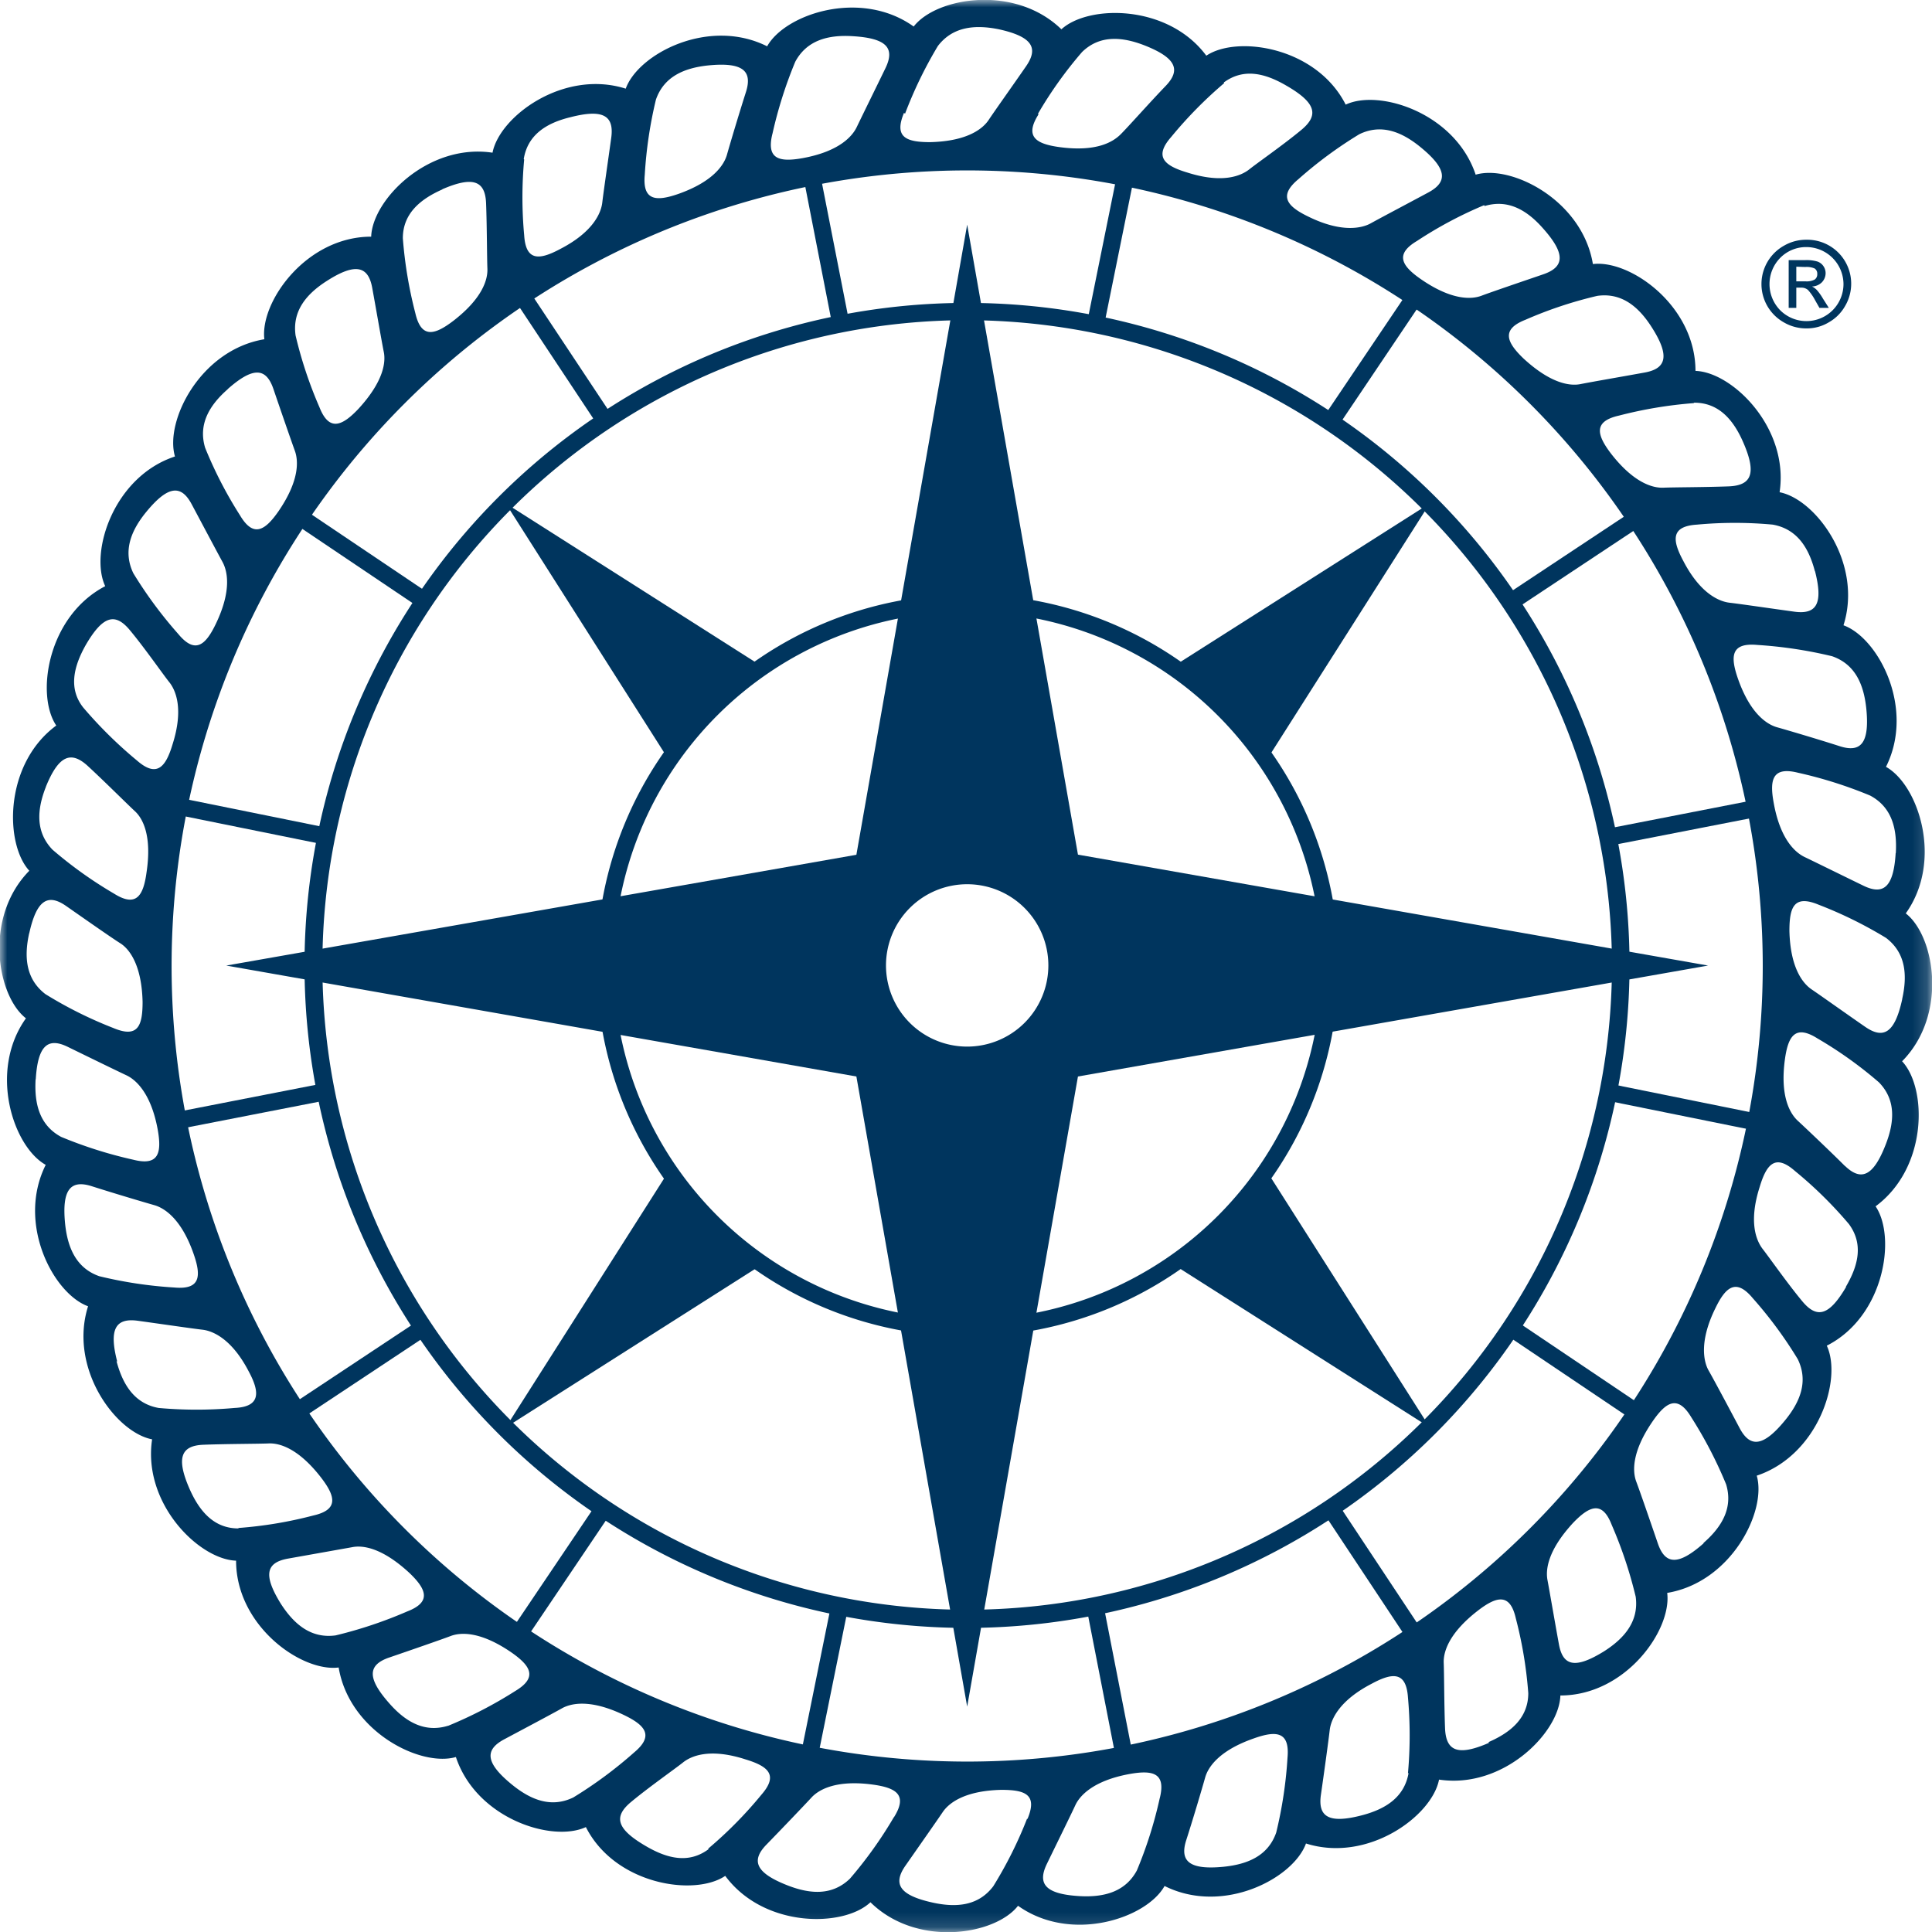 <svg xmlns="http://www.w3.org/2000/svg" viewBox="0 0 131.84 131.84">
  <defs>
    <style>
      .c{fill:#00355e}
    </style>
    <mask id="a" x="0" y="0" width="131.84" height="131.84" maskUnits="userSpaceOnUse">
      <path fill="#fff" d="M0 0h131.84v131.84H0V0z"/>
    </mask>
  </defs>
  <g mask="url(#a)">
    <path class="c" d="M125.9 79.57c-1-1-2.7-2.61-3.22-3.09s-1.22-1.64-.88-4.17c.22-1.62.71-2.4 2.22-1.45a27.84 27.84 0 0 1 4.2 3c1.15 1.18 1.08 2.67.45 4.27-.84 2.15-1.67 2.49-2.77 1.43m.09 8.24c-1.17 2-2 2.2-3 1s-2.26-3-2.69-3.55-1-1.81-.22-4.25c.47-1.57 1.07-2.27 2.41-1.09a28.19 28.19 0 0 1 3.68 3.62c1 1.36.65 2.82-.22 4.3m-4.16 9.12c-1.47 1.78-2.36 1.86-3.08.5s-1.76-3.31-2.11-3.92-.65-2 .45-4.24c.71-1.48 1.42-2.07 2.56-.7a28.6 28.6 0 0 1 3.07 4.16c.72 1.48.2 2.88-.89 4.2m-5.54 8.37c-1.73 1.53-2.62 1.46-3.12 0s-1.22-3.55-1.47-4.21-.34-2 1.11-4.11c.93-1.35 1.72-1.82 2.64-.29a29.13 29.13 0 0 1 2.38 4.58c.48 1.58-.26 2.88-1.54 4m-6.78 7.39c-2 1.24-2.82 1-3.09-.48s-.65-3.69-.78-4.38 0-2 1.74-3.89c1.13-1.18 2-1.53 2.64.12a29.54 29.54 0 0 1 1.64 4.91c.22 1.63-.71 2.8-2.15 3.72M66 120.21a54.29 54.29 0 1 1 54.29-54.29A54.28 54.28 0 0 1 66 120.21m35.61-1.28c-2.11.92-2.94.58-3-1s-.06-3.75-.09-4.45.3-2 2.33-3.57c1.3-1 2.2-1.2 2.59.53a28.45 28.45 0 0 1 .85 5.1c0 1.65-1.14 2.66-2.71 3.34M96.12 121c-.29 1.63-1.54 2.45-3.2 2.88-2.23.58-3 .11-2.78-1.41s.52-3.71.6-4.41.62-2 2.86-3.16c1.44-.78 2.36-.84 2.48.94a28.9 28.9 0 0 1 0 5.16m-8.22-1.06a29.1 29.1 0 0 1-.77 5.11c-.54 1.56-1.9 2.17-3.61 2.34-2.29.22-3-.36-2.53-1.82s1.1-3.59 1.29-4.27.91-1.83 3.32-2.67c1.54-.55 2.46-.47 2.3 1.31m-8.72 2.77a28.62 28.62 0 0 1-1.56 4.93c-.78 1.45-2.22 1.85-3.93 1.75-2.3-.14-2.88-.82-2.21-2.2s1.65-3.37 1.94-4 1.19-1.67 3.69-2.13c1.61-.29 2.51-.07 2.07 1.66m-9.05 1.38a28.2 28.2 0 0 1-2.31 4.62c-1 1.32-2.48 1.48-4.15 1.11-2.25-.5-2.72-1.26-1.84-2.52s2.15-3.07 2.54-3.65 1.43-1.46 4-1.52c1.64 0 2.49.32 1.78 2M61 124a28.56 28.56 0 0 1-3 4.2c-1.19 1.15-2.68 1.08-4.28.45-2.14-.84-2.49-1.67-1.42-2.77s2.6-2.7 3.08-3.22 1.65-1.22 4.17-.88c1.62.22 2.4.71 1.46 2.22m-12.66 2.19c-1.35 1-2.81.65-4.29-.22-2-1.17-2.2-2-1-3s3-2.26 3.55-2.7 1.82-1 4.26-.21c1.56.47 2.26 1.07 1.09 2.41a28.19 28.19 0 0 1-3.63 3.68m-9.21-3.49c-1.49.72-2.88.19-4.21-.9-1.78-1.46-1.85-2.35-.5-3.07s3.31-1.76 3.93-2.11 1.94-.65 4.23.45c1.48.71 2.07 1.42.7 2.56a29.13 29.13 0 0 1-4.15 3.07m-8.56-4.89c-1.58.48-2.88-.26-4-1.54-1.53-1.73-1.46-2.62 0-3.12s3.54-1.22 4.2-1.47 2-.34 4.12 1.11c1.34.93 1.82 1.72.29 2.64a29.17 29.17 0 0 1-4.59 2.38m-7.68-6.17c-1.64.22-2.8-.71-3.73-2.15-1.24-2-1-2.82.48-3.09l4.38-.78c.69-.14 2 0 3.89 1.74 1.19 1.13 1.53 2-.12 2.64a29.78 29.78 0 0 1-4.9 1.64m-6.63-7.3c-1.65 0-2.65-1.14-3.34-2.71-.92-2.11-.58-2.94.95-3s3.76-.06 4.46-.09 2 .3 3.57 2.33c1 1.3 1.2 2.2-.54 2.59a28.31 28.31 0 0 1-5.1.85M8 92.92c-.58-2.23-.11-3 1.41-2.79s3.71.53 4.41.61 2 .62 3.16 2.86c.75 1.4.82 2.4-.98 2.48a29 29 0 0 1-5.17 0c-1.62-.29-2.44-1.54-2.88-3.2m-3.51-9.4c-.22-2.29.36-3 1.83-2.53s3.59 1.1 4.26 1.29 1.84.91 2.68 3.32c.54 1.54.46 2.46-1.31 2.3a29.08 29.08 0 0 1-5.12-.77c-1.55-.54-2.17-1.9-2.34-3.61m-2-9.83c.14-2.3.82-2.88 2.19-2.21s3.38 1.65 4 1.94 1.67 1.19 2.13 3.69c.29 1.61.07 2.51-1.66 2.07a29.52 29.52 0 0 1-4.93-1.56c-1.45-.78-1.84-2.22-1.74-3.93M2 63.67c.5-2.25 1.26-2.72 2.52-1.84s3.1 2.17 3.69 2.54 1.46 1.43 1.52 4c0 1.64-.32 2.49-2 1.78a28.35 28.35 0 0 1-4.63-2.31c-1.31-1-1.48-2.48-1.11-4.15m1.14-10C4 51.55 4.84 51.21 6 52.28s2.69 2.6 3.21 3.08 1.17 1.64.79 4.17c-.22 1.62-.71 2.4-2.22 1.45a28.39 28.39 0 0 1-4.2-3c-1.14-1.19-1.08-2.68-.45-4.28M5.86 44c1.17-2 2-2.2 3-1s2.25 3 2.69 3.55 1 1.82.22 4.26c-.47 1.56-1.08 2.26-2.42 1.09a29.51 29.51 0 0 1-3.68-3.63C4.68 47 5 45.52 5.86 44M10 34.91c1.47-1.78 2.36-1.85 3.08-.5s1.76 3.31 2.1 3.93.65 1.94-.45 4.23c-.71 1.48-1.42 2.07-2.56.7a29.13 29.13 0 0 1-3.07-4.15c-.72-1.49-.19-2.89.9-4.21m5.54-8.36c1.73-1.53 2.62-1.47 3.12 0s1.22 3.55 1.46 4.21.34 2-1.11 4.12c-.93 1.34-1.72 1.82-2.63.29A28.34 28.34 0 0 1 14 30.56c-.48-1.58.26-2.88 1.54-4m6.78-7.4c1.94-1.24 2.81-1 3.08.48s.65 3.69.79 4.38 0 2-1.74 3.89c-1.13 1.19-2 1.53-2.65-.12a28.7 28.7 0 0 1-1.63-4.9c-.23-1.64.7-2.81 2.15-3.73m7.85-6.24c2.12-.92 2.94-.58 3 .95s.06 3.75.09 4.46-.3 2-2.32 3.56c-1.31 1-2.2 1.21-2.6-.53a29.23 29.23 0 0 1-.85-5.1c0-1.65 1.14-2.65 2.71-3.34m5.54-2.06C36 9.22 37.26 8.4 38.92 8c2.24-.58 3-.11 2.79 1.41s-.53 3.71-.61 4.41-.61 2-2.85 3.16c-1.45.78-2.37.85-2.48-.93a28.09 28.09 0 0 1 0-5.17M44 11.91a29.21 29.21 0 0 1 .76-5.11c.54-1.56 1.91-2.17 3.61-2.34 2.3-.22 3 .36 2.53 1.83s-1.1 3.58-1.29 4.26-.91 1.83-3.31 2.68c-1.55.54-2.47.46-2.3-1.32m8.71-2.77a29.52 29.52 0 0 1 1.56-4.93c.78-1.45 2.22-1.85 3.93-1.74 2.31.14 2.89.81 2.22 2.19s-1.65 3.37-1.95 4-1.18 1.67-3.69 2.13c-1.61.29-2.5.07-2.07-1.66m9.05-1.37A28.75 28.75 0 0 1 64 3.14c1-1.31 2.5-1.48 4.17-1.14 2.26.5 2.72 1.26 1.85 2.52s-2.16 3.07-2.55 3.66-1.43 1.46-4 1.52c-1.63 0-2.48-.33-1.78-2m9.15.05a27.84 27.84 0 0 1 3-4.2c1.18-1.15 2.68-1.07 4.27-.45 2.15.85 2.49 1.67 1.43 2.77S77 8.64 76.48 9.16s-1.64 1.22-4.17.88c-1.62-.22-2.4-.71-1.45-2.22m12.65-2.19c1.36-1 2.82-.64 4.3.23 2 1.16 2.2 2 1 3s-3 2.25-3.55 2.69-1.81 1-4.25.22c-1.57-.47-2.27-1.08-1.09-2.42a28.84 28.84 0 0 1 3.62-3.68m9.22 3.49c1.48-.72 2.88-.19 4.2.9 1.78 1.46 1.86 2.35.5 3.08s-3.31 1.76-3.92 2.1-2 .65-4.24-.45c-1.48-.71-2.07-1.42-.7-2.56a28.6 28.6 0 0 1 4.16-3.07m8.55 4.9c1.58-.48 2.88.26 4 1.54 1.53 1.72 1.46 2.62 0 3.12s-3.55 1.21-4.21 1.46-2 .34-4.11-1.11c-1.35-.93-1.82-1.72-.29-2.63a27.9 27.9 0 0 1 4.58-2.44m7.72 6.19c1.63-.23 2.8.7 3.72 2.15 1.24 1.94 1 2.81-.48 3.08s-3.69.65-4.38.79-2 0-3.89-1.74c-1.18-1.13-1.53-2 .13-2.65a28.14 28.14 0 0 1 4.9-1.63m6.62 7.29c1.65 0 2.66 1.14 3.34 2.71.92 2.11.58 2.94-1 3s-3.75.06-4.45.09-2-.3-3.57-2.32c-1-1.31-1.2-2.21.54-2.6a29.14 29.14 0 0 1 5.09-.85m8.28 11.44c.58 2.24.12 3-1.41 2.79s-3.71-.53-4.41-.61-2-.61-3.16-2.85c-.78-1.45-.84-2.37.94-2.48a28 28 0 0 1 5.16 0c1.63.29 2.45 1.53 2.88 3.19m3.51 9.4c.22 2.3-.36 3-1.82 2.53s-3.59-1.1-4.27-1.29-1.83-.91-2.67-3.31c-.54-1.55-.47-2.47 1.31-2.31a29.92 29.92 0 0 1 5.11.77c1.56.54 2.17 1.9 2.34 3.61m2 9.83c-.14 2.31-.82 2.89-2.2 2.22s-3.37-1.65-4-1.95-1.67-1.18-2.12-3.69c-.3-1.61-.08-2.5 1.65-2.07a29.52 29.52 0 0 1 4.93 1.56c1.46.78 1.85 2.22 1.75 3.93m.43 10c-.5 2.26-1.26 2.72-2.52 1.85s-3.07-2.16-3.65-2.55-1.46-1.43-1.52-4c0-1.63.32-2.48 2-1.78A28.6 28.6 0 0 1 128.7 64c1.32 1 1.48 2.48 1.11 4.15m0 4.26c3.12-3.17 2.23-8.53.24-10.08 2.58-3.61.86-8.77-1.35-10 2-4-.52-8.8-2.9-9.66 1.34-4.23-1.88-8.6-4.36-9.08.66-4.39-3.22-8.2-5.74-8.28 0-4.44-4.45-7.6-7-7.29-.73-4.38-5.59-6.81-8-6.1-1.41-4.22-6.59-5.86-8.87-4.78-2-3.95-7.42-4.75-9.51-3.34C79.7.27 74.27.31 72.43 2c-3.17-3.08-8.53-2.19-10.08-.19-3.61-2.58-8.77-.86-10 1.35-4-2-8.8.52-9.65 2.89-4.24-1.34-8.61 1.89-9.09 4.37-4.39-.66-8.2 3.21-8.28 5.73-4.44 0-7.6 4.46-7.29 7-4.38.73-6.81 5.59-6.1 8-4.2 1.38-5.84 6.56-4.76 8.85-3.95 2.06-4.75 7.43-3.34 9.51C.27 52.14.31 57.58 2 59.42c-3.12 3.17-2.22 8.52-.23 10.07-2.58 3.62-.86 8.77 1.35 10-2 4 .52 8.79 2.89 9.65-1.34 4.24 1.89 8.61 4.37 9.08-.66 4.39 3.21 8.2 5.73 8.28 0 4.45 4.46 7.61 7 7.29.73 4.38 5.59 6.81 8 6.11 1.4 4.21 6.58 5.85 8.87 4.78 2 3.94 7.42 4.75 9.51 3.33 2.64 3.57 8.07 3.53 9.91 1.8 3.17 3.12 8.53 2.23 10.07.24 3.62 2.58 8.77.86 10-1.35 4 2 8.79-.52 9.65-2.9 4.24 1.34 8.61-1.89 9.08-4.36 4.39.66 8.21-3.22 8.28-5.74 4.45 0 7.61-4.46 7.29-7 4.38-.73 6.81-5.59 6.11-8 4.21-1.41 5.85-6.59 4.78-8.87 3.94-2 4.75-7.42 3.33-9.51 3.57-2.64 3.53-8.07 1.8-9.91"/>
  </g>
  <path class="c" d="M56.73 21.84l-1.95-9.98 1.14-.23 1.96 9.99-1.15.22zM40.61 28.75l-5.62-8.48.98-.64 5.62 8.47-.98.65zM28.37 41.3l-8.44-5.68.65-.97 8.44 5.68-.65.97zM21.86 57.58l-9.97-2.02.23-1.14 9.97 2.02-.23 1.14zM12.09 77.07l-.22-1.15 9.98-1.95.23 1.15-9.99 1.95zM20.51 96.85l-.65-.97 8.48-5.62.65.97-8.48 5.62zM35.85 111.91l-.97-.65 5.69-8.44.97.65-5.69 8.44zM55.8 119.95l-1.15-.23 2.02-9.97 1.15.23-2.02 9.97zM76.15 119.98l-1.95-9.99 1.15-.22 1.95 9.98-1.15.23zM96.11 111.98l-5.62-8.48.98-.64 5.62 8.48-.98.64zM111.5 96.96l-8.44-5.68.65-.97 8.44 5.68-.65.97zM119.96 77.19l-9.98-2.02.24-1.14 9.97 2.02-.23 1.14zM110.22 57.64l-.22-1.15 9.99-1.95.22 1.15-9.99 1.95zM103.74 41.35l-.65-.97 8.48-5.62.65.97-8.48 5.62zM91.51 28.79l-.97-.66 5.68-8.43.97.65-5.68 8.44zM75.41 21.86l-1.15-.23 2.02-9.98 1.15.24-2.02 9.97z"/>
  <path class="c" d="M66 21.85a44 44 0 1 0 44 44 44.09 44.09 0 0 0-44-44m0 89.24a45.21 45.21 0 1 1 45.2-45.21A45.26 45.26 0 0 1 66 111.09"/>
  <path class="c" d="M66 41.74a24.15 24.15 0 1 0 24.18 24.14A24.18 24.18 0 0 0 66 41.74m0 49.46a25.32 25.32 0 1 1 25.35-25.32A25.34 25.34 0 0 1 66 91.2"/>
  <path class="c" d="M52.07 45.52L34.51 34.35l11.17 17.57a21.66 21.66 0 0 1 6.39-6.4M45.68 79.85L34.51 97.41l17.57-11.17a21.54 21.54 0 0 1-6.4-6.39M80 86.24l17.57 11.17L86.4 79.85a21.6 21.6 0 0 1-6.4 6.39M86.4 51.92l11.17-17.57L80 45.52a21.72 21.72 0 0 1 6.4 6.4"/>
  <path class="c" d="M66 71.42a5.54 5.54 0 1 1 5.54-5.54A5.54 5.54 0 0 1 66 71.42zm7.56-13.1L66 15.33l-7.56 43-43 7.56 43 7.57 7.56 43 7.56-43 43-7.57zM122.58 18.2v1h.65a1.17 1.17 0 0 0 .6-.12.43.43 0 0 0 .18-.38.42.42 0 0 0-.18-.38 1.38 1.38 0 0 0-.64-.1zm0 2.81h-.52v-3.26h1.13a2.62 2.62 0 0 1 .84.1.82.82 0 0 1 .4.31.84.84 0 0 1 .15.47.9.9 0 0 1-.26.64 1 1 0 0 1-.67.28 1.15 1.15 0 0 1 .34.25 3.59 3.59 0 0 1 .41.58l.4.63h-.64l-.29-.51a3.48 3.48 0 0 0-.49-.71.68.68 0 0 0-.48-.16h-.32zm.69-4.15a2.48 2.48 0 0 0-1.79.74 2.55 2.55 0 0 0 0 3.57 2.53 2.53 0 0 0 4.32-1.79 2.54 2.54 0 0 0-2.53-2.52zm0-.5a3 3 0 0 1 2.63 4.54 2.93 2.93 0 0 1-1.11 1.1 2.89 2.89 0 0 1-1.52.41 3 3 0 0 1-1.52-.4 3 3 0 0 1 0-5.25 3 3 0 0 1 1.52-.4z"/>
</svg>
